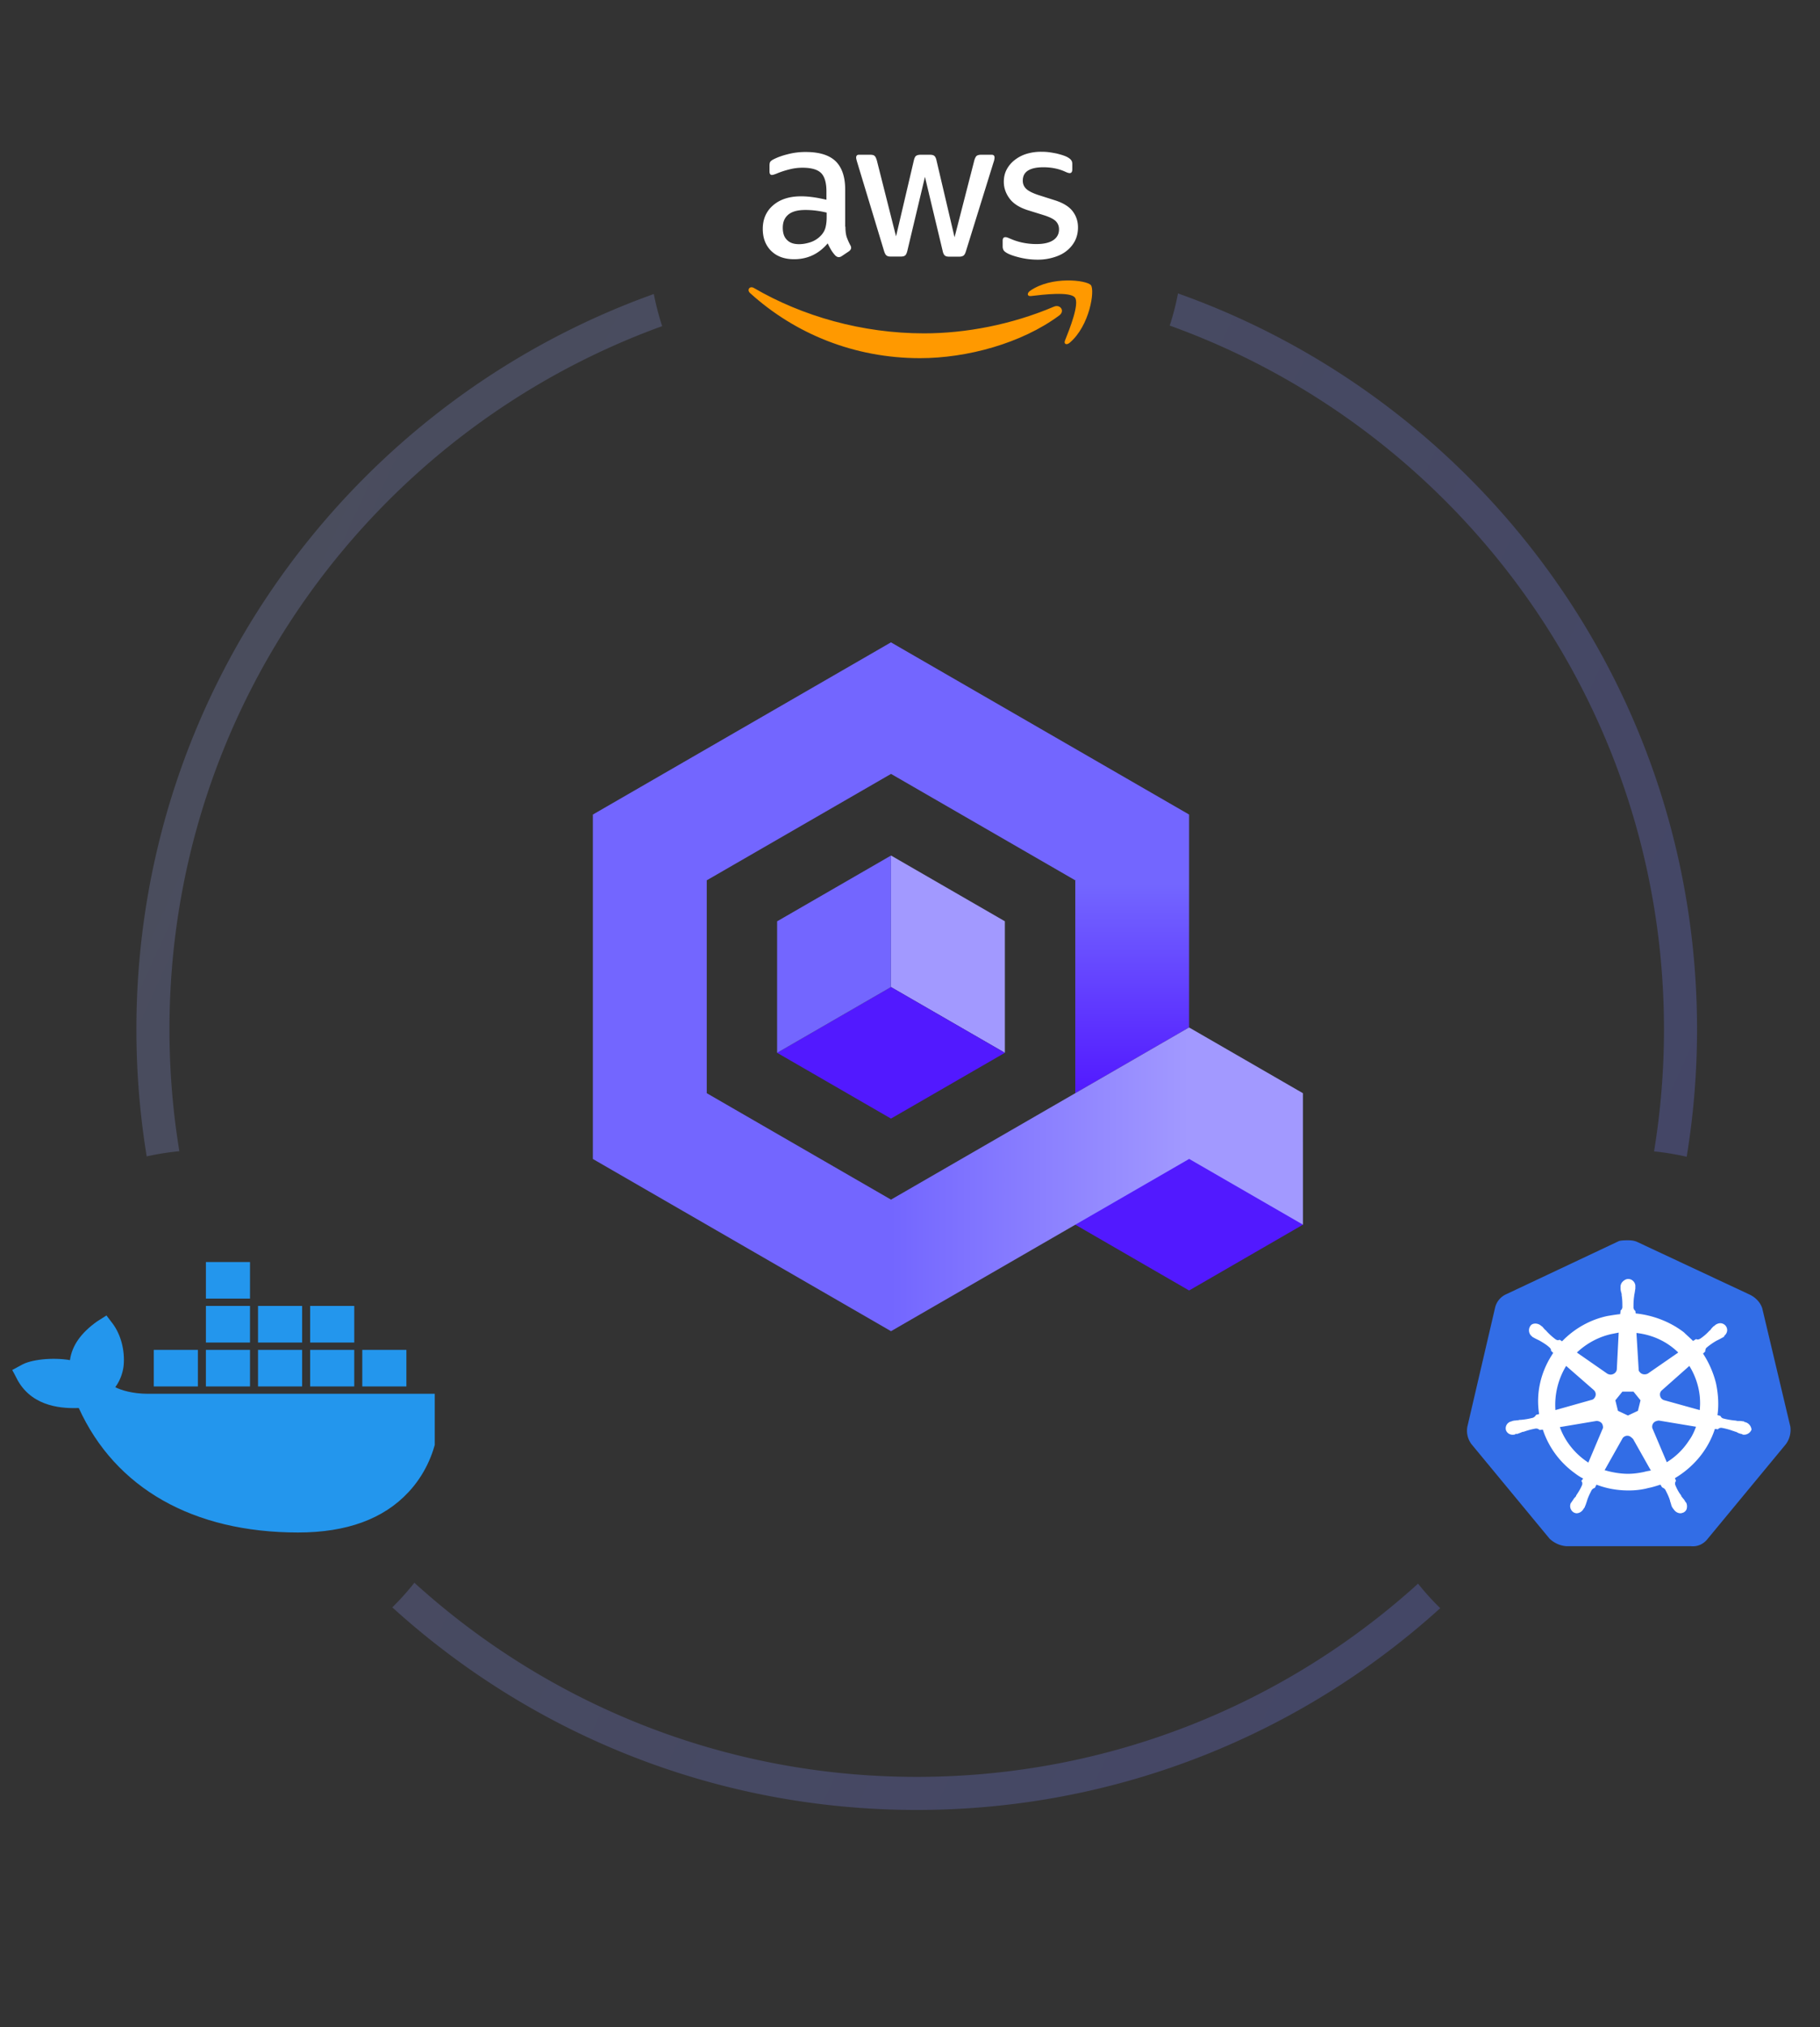 <svg width="247" height="275" fill="none" xmlns="http://www.w3.org/2000/svg"><rect width="100%" height="100%" fill="#333333" stroke="none"/><path d="m161.376 139.374-3.122 19.637 18.573 7.124-.003-17.844-15.448-8.917Z" fill="#A299FF"/><path d="M80.46 157.213v-46.72l15.456 4.901v32.896l25.006 14.437 1.868 7.122-1.868 10.723-40.462-23.359Z" fill="#7366FF"/><path d="m120.925 104.98-25.01 14.434-15.455-8.922 40.456-23.357 40.461 23.357-8.537 6.801-6.909 2.124-25.006-14.437Z" fill="#7366FF"/><path d="m176.832 166.124-15.455 8.929-15.446-8.929v-17.839l30.901 17.839Z" fill="#5219FF"/><path d="m120.927 116.052-.01 17.841 15.46 8.919-.002-17.843-15.448-8.917Z" fill="#A299FF"/><path d="m120.915 133.892-15.45 8.919 15.453 8.924 15.457-8.924-15.46-8.919Z" fill="#5219FF"/><path d="m120.924 116.052-15.457 8.924-.002 17.836 15.45-8.919.009-17.841Z" fill="#7366FF"/><path d="M161.377 110.493v28.883l-15.446 8.915v-28.873l15.446-8.925Z" fill="url(#a)"/><path d="m161.384 139.368-40.461 23.36v17.846l40.456-23.362.005-17.844Z" fill="url(#b)"/><g clip-path="url(#c)"><path d="M2.856 185.193c1.306-.795 4.3-1.093 6.64-.696.271-1.985 1.523-3.723 3.7-5.262l1.252-.794.87 1.142c1.089 1.489 1.633 3.574 1.47 5.56-.055.695-.327 1.936-1.143 3.028.762.398 2.34.894 4.408.894h39.345l.108.397c.381 1.986.381 8.192-4.081 12.958-3.374 3.624-8.38 5.461-14.965 5.461-14.258 0-24.815-6.008-29.767-16.88-1.96.05-6.15 0-8.272-3.723-.054-.1-.163-.298-.544-1.043l-.218-.397 1.197-.645Zm25.088-14.001h5.985v4.965h-5.985v-4.965Zm0 5.958h5.985v4.965h-5.985v-4.965Zm7.074 0h5.986v4.965h-5.986v-4.965Zm7.075 0h5.985v4.965h-5.986v-4.965Zm7.074 5.958h5.986v4.964h-5.986v-4.965.001Zm-7.075 0h5.986v4.964h-5.986v-4.965.001Zm-7.074 0h5.986v4.964h-5.986v-4.965.001Zm-7.075 0h5.987v4.964h-5.987v-4.965.001Zm-7.074 0h5.986v4.964H20.87v-4.965.001Z" fill="#2396ED"/></g><path d="M114.734 30.755c0 .576.062 1.044.171 1.386.137.386.303.76.496 1.121.077.125.108.25.108.358 0 .156-.093.312-.294.468l-.977.654a.745.745 0 0 1-.404.14c-.155 0-.31-.078-.465-.218a4.79 4.79 0 0 1-.558-.732 11.53 11.53 0 0 1-.481-.919c-1.21 1.433-2.73 2.15-4.561 2.15-1.302 0-2.342-.375-3.102-1.122-.76-.748-1.147-1.744-1.147-2.99 0-1.323.465-2.398 1.411-3.208s2.203-1.214 3.8-1.214c.528 0 1.07.046 1.644.124.574.078 1.164.203 1.784.343v-1.137c0-1.183-.248-2.009-.729-2.491-.496-.483-1.334-.717-2.528-.717-.543 0-1.101.063-1.675.203-.574.14-1.133.311-1.676.53a4.428 4.428 0 0 1-.543.202.94.94 0 0 1-.248.046c-.217 0-.325-.155-.325-.482v-.764c0-.249.031-.435.108-.544.078-.11.217-.218.435-.327.542-.28 1.194-.514 1.954-.701a9.373 9.373 0 0 1 2.42-.296c1.846 0 3.195.42 4.064 1.261.853.841 1.287 2.118 1.287 3.831v5.045h.031Zm-6.298 2.367c.512 0 1.04-.093 1.598-.28a3.462 3.462 0 0 0 1.474-.997c.248-.296.434-.622.527-.996.093-.374.155-.826.155-1.355v-.654a12.91 12.91 0 0 0-1.427-.265 11.644 11.644 0 0 0-1.458-.093c-1.039 0-1.799.202-2.311.623-.512.42-.76 1.012-.76 1.79 0 .732.186 1.277.574 1.651.372.39.915.576 1.628.576Zm12.456 1.682c-.28 0-.466-.047-.59-.156-.124-.093-.232-.311-.325-.607l-3.645-12.037c-.094-.312-.14-.514-.14-.623 0-.25.124-.39.372-.39h1.52c.295 0 .497.047.605.156.124.094.217.312.31.608l2.606 10.308 2.42-10.308c.077-.312.171-.514.294-.608.125-.093.342-.155.621-.155h1.241c.295 0 .496.046.62.155.124.094.233.312.295.608l2.451 10.433 2.683-10.433c.093-.312.202-.514.31-.608.124-.093.326-.155.605-.155h1.443c.248 0 .387.124.387.389 0 .078-.015.156-.031.25a2.17 2.17 0 0 1-.108.389l-3.738 12.036c-.093.312-.202.514-.326.608-.124.093-.326.155-.589.155h-1.334c-.295 0-.497-.046-.621-.155-.124-.11-.232-.312-.295-.623l-2.404-10.044-2.389 10.028c-.077.312-.17.514-.294.623-.124.11-.341.156-.62.156h-1.335.001Zm19.931.42c-.806 0-1.613-.093-2.388-.28-.776-.187-1.381-.39-1.784-.623-.248-.14-.419-.296-.481-.436a1.11 1.11 0 0 1-.093-.436v-.794c0-.327.124-.483.357-.483.095 0 .189.016.279.047.093.031.232.093.388.156a8.39 8.39 0 0 0 1.706.545 9.286 9.286 0 0 0 1.846.186c.977 0 1.737-.17 2.264-.513.528-.343.807-.841.807-1.48 0-.436-.14-.794-.419-1.09-.279-.296-.807-.56-1.567-.81l-2.249-.7c-1.132-.358-1.97-.888-2.482-1.589-.511-.685-.775-1.448-.775-2.257 0-.654.14-1.23.419-1.729a3.99 3.99 0 0 1 1.117-1.277 4.904 4.904 0 0 1 1.613-.81 6.73 6.73 0 0 1 1.954-.264c.341 0 .698.015 1.039.062.357.047.683.11 1.009.171.31.078.604.156.884.25.279.093.496.186.651.28.217.124.372.25.465.39.094.124.14.295.14.513v.732c0 .327-.124.498-.357.498-.124 0-.326-.062-.589-.187-.884-.405-1.877-.607-2.978-.607-.884 0-1.582.14-2.063.436-.481.296-.729.747-.729 1.386 0 .436.155.81.465 1.106.31.295.884.591 1.706.856l2.203.7c1.117.359 1.923.857 2.404 1.496.481.638.714 1.37.714 2.18 0 .67-.14 1.277-.404 1.806a4.18 4.18 0 0 1-1.132 1.37c-.481.39-1.055.67-1.722.872a7.346 7.346 0 0 1-2.218.327Z" fill="#fff"/><path d="M143.754 42.792c-5.103 3.784-12.517 5.792-18.892 5.792-8.934 0-16.984-3.317-23.065-8.829-.48-.436-.046-1.028.528-.685 6.576 3.83 14.689 6.15 23.08 6.15 5.661 0 11.881-1.183 17.605-3.612.853-.39 1.582.56.744 1.184Zm2.125-2.43c-.651-.84-4.312-.404-5.971-.202-.497.062-.574-.374-.124-.7 2.916-2.056 7.709-1.464 8.267-.78.558.701-.155 5.513-2.885 7.818-.419.358-.822.171-.636-.296.62-1.542 2.001-5.014 1.349-5.84Z" fill="#F90"/><path opacity=".3" fill-rule="evenodd" clip-rule="evenodd" d="M158.747 44.166a36.03 36.03 0 0 0 1.125-4.364c41.048 14.583 70.441 53.767 70.441 99.817 0 5.89-.481 11.667-1.406 17.295a36.055 36.055 0 0 0-4.428-.73 102.076 102.076 0 0 0 1.346-16.565c0-43.957-27.967-81.383-67.078-95.453Zm33.704 170.656c-17.993 16.288-41.857 26.209-68.038 26.209-26.248 0-50.167-9.972-68.175-26.334a36.391 36.391 0 0 1-2.998 3.34c18.803 17.076 43.773 27.482 71.173 27.482 27.34 0 52.261-10.361 71.049-27.37a36.65 36.65 0 0 1-3.011-3.327ZM88.732 39.881a35.97 35.97 0 0 0 1.136 4.361C50.867 58.372 23 95.741 23 139.62c0 5.633.459 11.159 1.342 16.542a36.304 36.304 0 0 0-4.433.701 106.625 106.625 0 0 1-1.397-17.243c0-45.967 29.287-85.094 70.22-99.738Z" fill="url(#d)"/><g clip-path="url(#e)"><path d="M239.163 177.477c-.251-.786-.854-1.424-1.607-1.817l-15.316-7.169c-.402-.197-.854-.246-1.255-.246-.402 0-.854 0-1.256.098l-15.316 7.219a2.653 2.653 0 0 0-1.506 1.817l-3.766 16.156c-.151.835.05 1.669.552 2.357l10.596 12.816c.602.59 1.456.983 2.31 1.032h16.872c.904.098 1.758-.295 2.31-1.032l10.595-12.816a3.295 3.295 0 0 0 .603-2.357l-3.816-16.058Z" fill="#326DE6"/><path d="M236.803 192.897c-.051 0-.101 0-.101-.049s-.1-.049-.201-.049c-.201-.049-.401-.049-.602-.049-.101 0-.201 0-.302-.049h-.05a10.271 10.271 0 0 1-1.707-.295.601.601 0 0 1-.352-.343c.051 0 0 0 0 0l-.401-.099c.201-1.424.1-2.897-.201-4.321a13.156 13.156 0 0 0-1.758-4.027l.302-.294v-.049c0-.148.05-.344.15-.442a8.95 8.95 0 0 1 1.406-.982l.302-.148c.2-.098.351-.196.552-.294.05-.049.1-.049.151-.099.05-.049 0-.049 0-.098.452-.343.552-.933.2-1.375a.967.967 0 0 0-.703-.343c-.251 0-.502.098-.703.245l-.05.049c-.05.049-.1.098-.15.098-.151.148-.302.295-.402.442-.05.099-.151.148-.201.197a6.607 6.607 0 0 1-1.255 1.08c-.101.049-.201.098-.302.098-.05 0-.15 0-.201-.049h-.05l-.402.246c-.401-.393-.853-.786-1.255-1.179-1.858-1.424-4.168-2.308-6.528-2.553l-.05-.393v.049c-.151-.098-.201-.246-.251-.393 0-.54 0-1.08.1-1.67v-.049c0-.098.05-.196.05-.294.051-.197.051-.393.101-.59v-.294c.05-.491-.352-.982-.854-1.031-.301-.049-.602.098-.854.343a.964.964 0 0 0-.301.688v.245c0 .197.05.393.101.59a.61.61 0 0 1 .05.294v.049c.1.541.1 1.081.1 1.67-.05.147-.1.295-.251.393v.098l-.05.393c-.552.049-1.105.147-1.707.245-2.361.491-4.52 1.719-6.177 3.438l-.301-.197h-.05c-.051 0-.101.05-.201.05-.101 0-.201-.05-.302-.099a9.145 9.145 0 0 1-1.255-1.129c-.05-.098-.151-.147-.201-.197-.15-.147-.251-.294-.402-.441-.05-.05-.1-.05-.15-.099l-.05-.049a1.219 1.219 0 0 0-.703-.245c-.302 0-.553.098-.703.343a1.04 1.04 0 0 0 .2 1.375c.051 0 .051.049.051.049s.1.099.15.099c.151.098.352.196.553.294l.301.148c.502.294 1.004.589 1.406.982.1.098.201.294.151.442v-.049l.301.294c-.05.098-.101.148-.151.246-1.556 2.406-2.209 5.254-1.757 8.053l-.402.098c0 .049-.05.049-.05.049-.05.148-.201.246-.352.344a9.433 9.433 0 0 1-1.707.295c-.101 0-.201 0-.301.049-.201 0-.402.049-.603.049-.05 0-.1.049-.201.049-.05 0-.05 0-.1.049-.553.098-.904.59-.804 1.13.101.442.553.736 1.005.687.1 0 .15 0 .251-.049.05 0 .05 0 .05-.049s.151 0 .201 0c.201-.049.401-.147.552-.196.101-.05.201-.099.301-.099h.051a9.192 9.192 0 0 1 1.657-.442h.05c.151 0 .301.049.402.148.05 0 .05.049.05.049l.452-.049a11.85 11.85 0 0 0 4.118 5.745c.451.344.853.638 1.355.884l-.251.344c0 .049.051.049.051.049.1.147.1.344.05.491-.201.491-.502.982-.804 1.424v.049c-.05.098-.1.147-.201.246-.1.098-.2.294-.351.491-.05.049-.05.098-.101.147 0 0 0 .049-.05.049a1 1 0 0 0 .402 1.326c.1.049.251.098.351.098.402 0 .754-.245.955-.589 0 0 0-.049.05-.049 0-.049.05-.098.1-.148.05-.196.151-.343.201-.54l.101-.294c.15-.54.401-1.032.652-1.523a.781.781 0 0 1 .402-.294c.05 0 .05 0 .05-.049l.201-.393c1.406.54 2.862.786 4.369.786.904 0 1.808-.099 2.712-.344.552-.098 1.104-.295 1.606-.442l.201.344c.051 0 .051 0 .051.049.15.049.301.147.401.294.251.491.502.982.653 1.523v.049l.101.294c.05.197.1.393.2.54.051.05.051.099.101.148 0 0 0 .049.05.049.201.344.552.589.954.589.151 0 .251-.049.402-.098.201-.098.402-.295.452-.54.05-.246.05-.491-.05-.737 0-.049-.051-.049-.051-.049 0-.049-.05-.098-.1-.147a1.757 1.757 0 0 0-.352-.491.866.866 0 0 0-.2-.246v-.098c-.352-.442-.603-.933-.804-1.424a.572.572 0 0 1 .05-.491c0-.049.051-.049.051-.049l-.151-.393c2.561-1.522 4.519-3.879 5.423-6.679l.402.05c.05 0 .05-.05.05-.05a.58.58 0 0 1 .402-.147h.05a8.613 8.613 0 0 1 1.607.442h.05c.101.049.201.098.301.098.201.099.352.197.553.246.05 0 .1.049.201.049.05 0 .05 0 .1.049.101.049.151.049.251.049.452 0 .854-.294 1.005-.687a1.17 1.17 0 0 0-.904-1.032Zm-14.513-1.522-1.356.639-1.355-.639-.352-1.424.954-1.178h1.507l.954 1.178-.352 1.424Zm8.185-3.192a9.164 9.164 0 0 1 .201 3.094l-4.77-1.326c-.452-.098-.703-.54-.603-.982a.791.791 0 0 1 .201-.344l3.766-3.339a9.85 9.85 0 0 1 1.205 2.897Zm-2.711-4.714-4.118 2.848c-.351.197-.854.148-1.105-.196a.443.443 0 0 1-.15-.344l-.302-4.96c2.21.246 4.168 1.179 5.675 2.652Zm-9.089-2.504 1.004-.197-.251 4.911c0 .442-.402.786-.854.786-.15 0-.251-.05-.401-.099l-4.168-2.897c1.305-1.228 2.912-2.111 4.67-2.504Zm-6.127 4.321 3.716 3.241c.352.295.402.786.101 1.129-.101.148-.201.197-.402.246l-4.871 1.375a10.166 10.166 0 0 1 1.456-5.991Zm-.853 8.299 4.971-.835c.402 0 .804.246.854.639.05.147.05.343-.05.491l-1.909 4.517c-1.757-1.129-3.163-2.848-3.866-4.812Zm11.399 6.089c-.703.147-1.406.246-2.16.246-1.054 0-2.159-.197-3.163-.491l2.46-4.371c.252-.294.653-.393 1.005-.196.15.098.251.196.401.343l2.411 4.273c-.301.049-.603.098-.954.196Zm6.126-4.272a9.483 9.483 0 0 1-3.013 2.946l-1.958-4.616a.793.793 0 0 1 .452-.933c.15-.049.301-.098.452-.098l5.021.835c-.251.687-.552 1.326-.954 1.866Z" fill="#fff"/></g><defs><linearGradient id="a" x1="153.654" y1="110.493" x2="153.654" y2="148.291" gradientUnits="userSpaceOnUse"><stop offset=".25" stop-color="#7366FF"/><stop offset="1" stop-color="#5219FF"/></linearGradient><linearGradient id="b" x1="120.923" y1="159.971" x2="161.383" y2="159.971" gradientUnits="userSpaceOnUse"><stop stop-color="#7366FF"/><stop offset="1" stop-color="#A299FF"/></linearGradient><linearGradient id="d" x1="222.247" y1="181.521" x2="18.076" y2="88.971" gradientUnits="userSpaceOnUse"><stop stop-color="#6A72DE"/><stop offset="1" stop-color="#7F89BD"/></linearGradient><clipPath id="c"><path fill="#fff" transform="translate(1 160)" d="M0 0h58v58H0z"/></clipPath><clipPath id="e"><path fill="#fff" transform="translate(199 167)" d="M0 0h44v44H0z"/></clipPath></defs></svg>